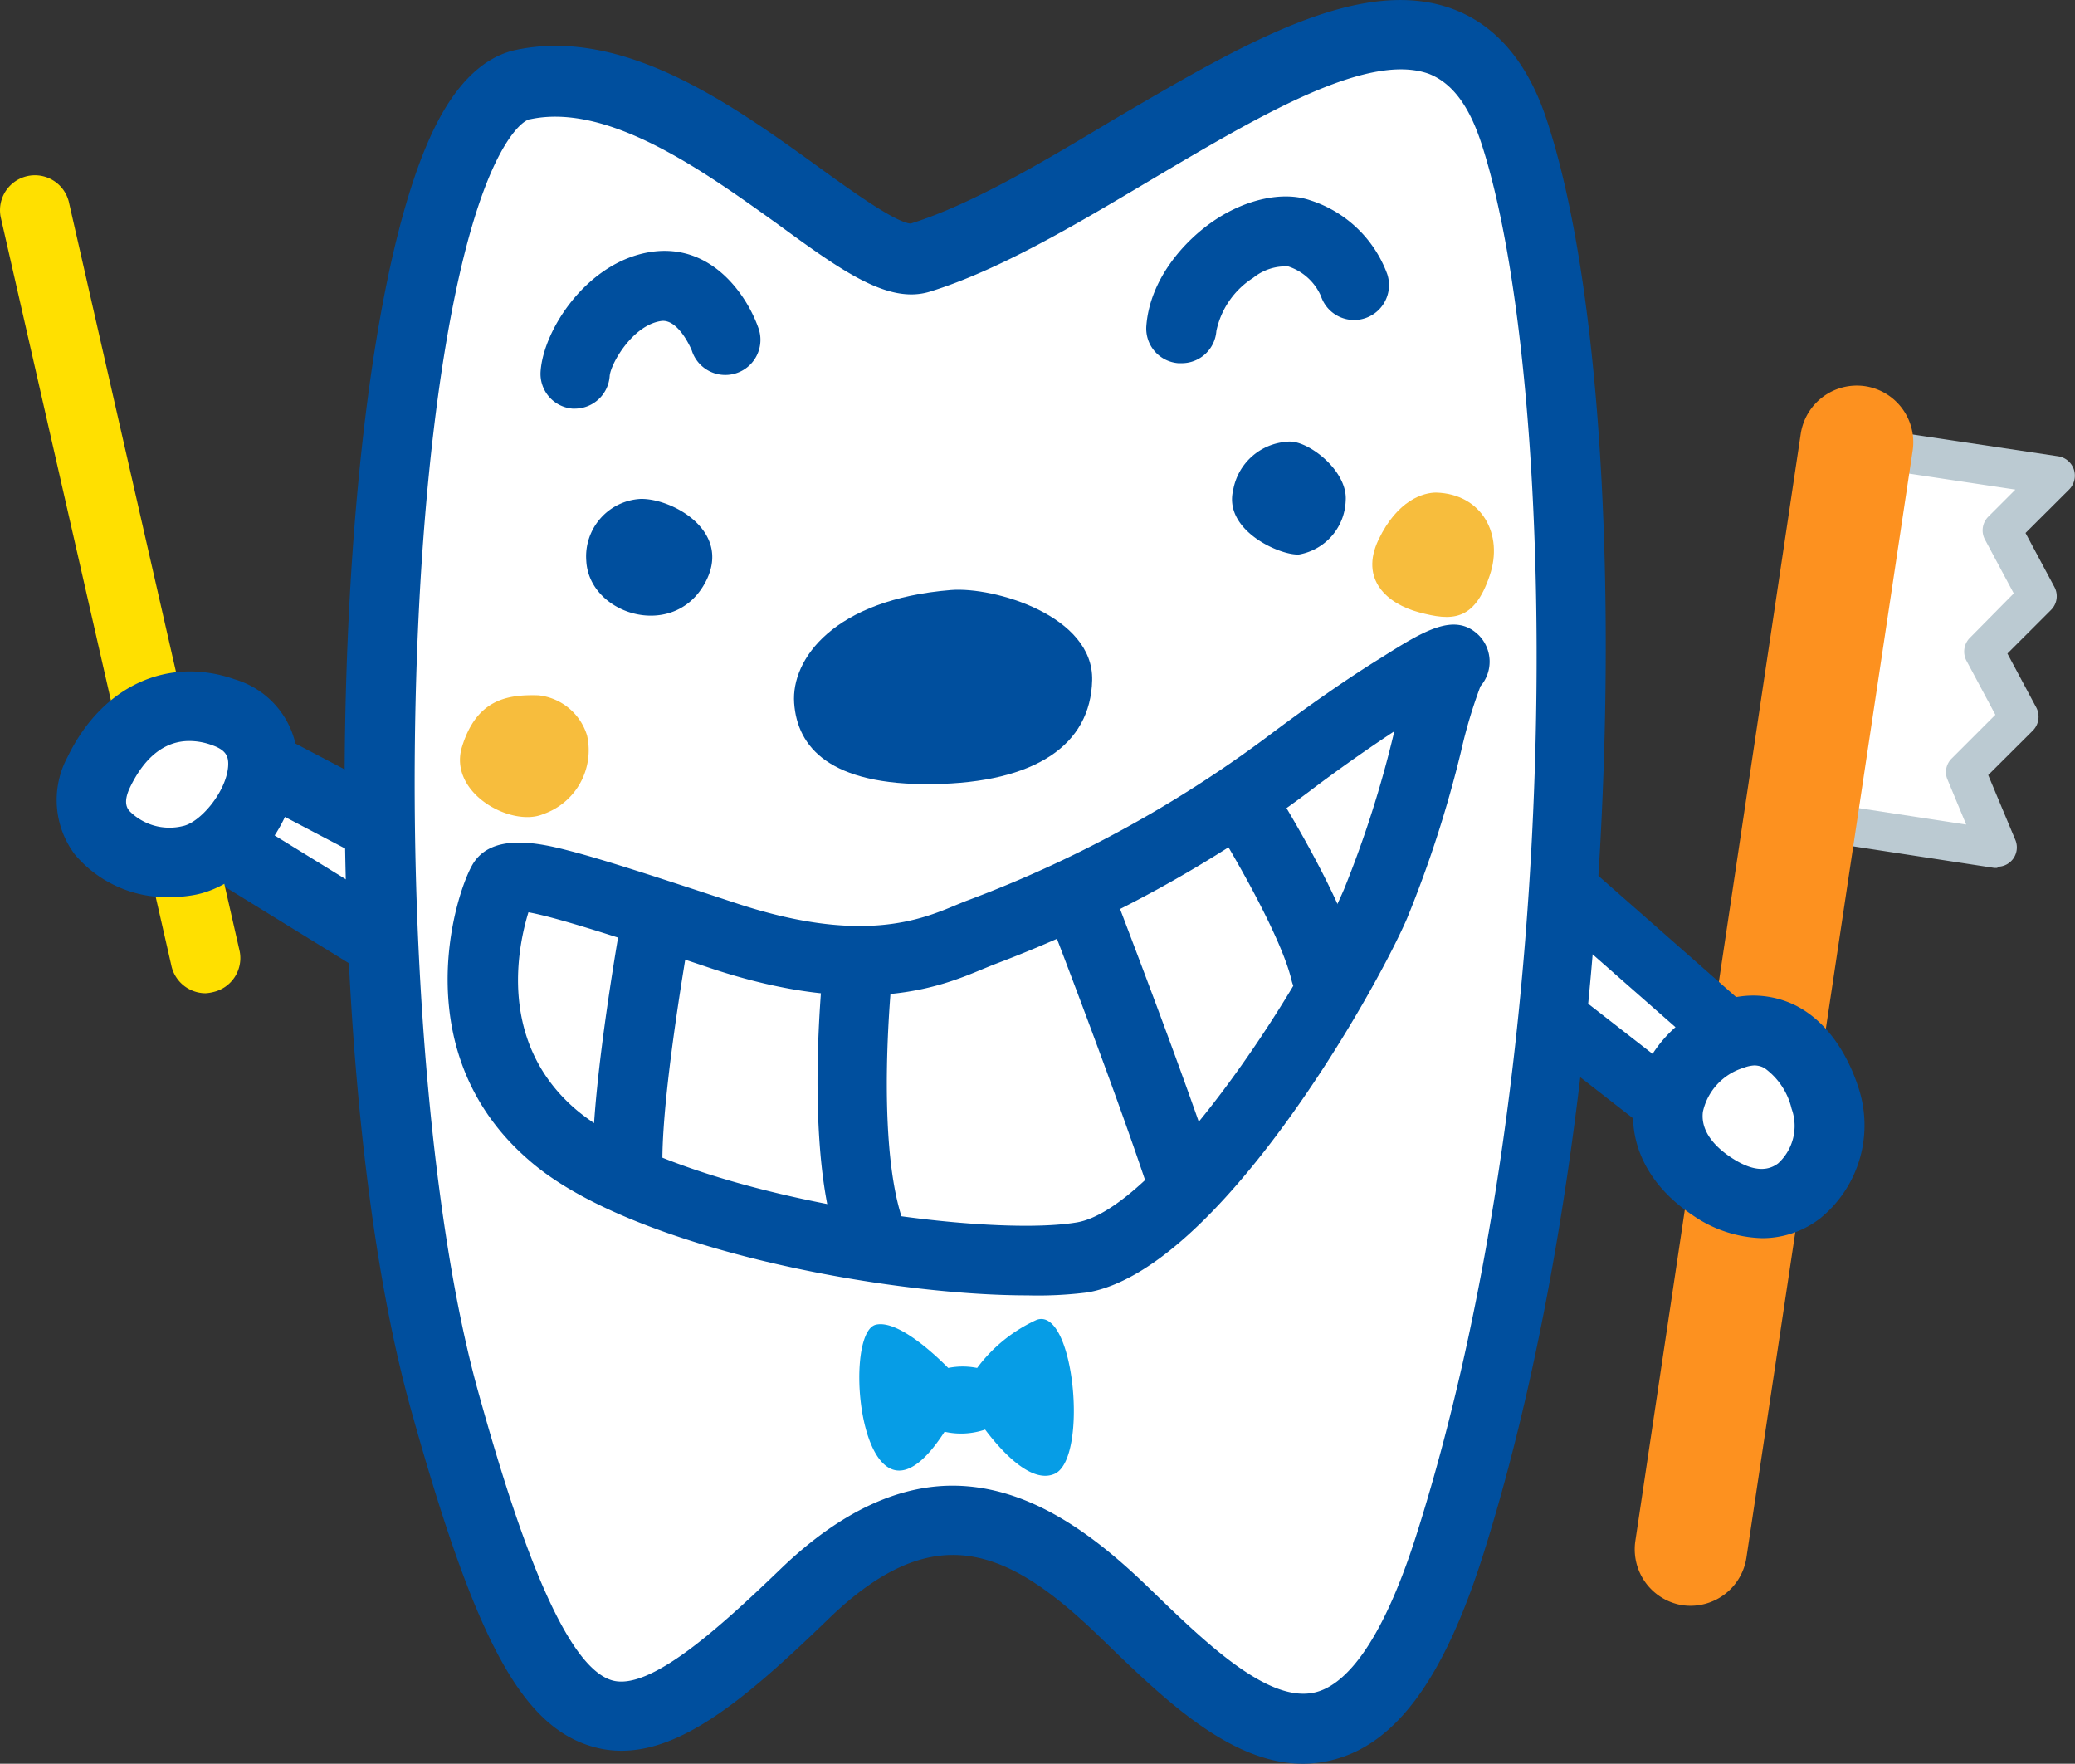 <svg id="レイヤー_1" data-name="レイヤー 1" xmlns="http://www.w3.org/2000/svg" viewBox="0 0 153.53 130.48"><rect x="0" y="0" width="153.53" height="130.48" fill="#333333" stroke="none"/><defs><style>.cls-1{fill:#fff;}.cls-2{fill:#bbcad2;}.cls-3{fill:#fd911f;}.cls-4{fill:#004f9e;}.cls-5{fill:#f7bd3d;}.cls-6{fill:#069de6;}.cls-7{fill:#ffe000;}</style></defs><polygon class="cls-1" points="133.33 60.6 147.79 62.77 145.42 57.11 149.4 53.13 146.76 48.15 150.75 44.16 148.11 39.19 152.09 35.2 137.54 33.02 133.33 60.6"/><path class="cls-2" d="M147.79,64.21l-.22,0L133.12,62a1.43,1.43,0,0,1-1.2-1.63l4.21-27.59a1.43,1.43,0,0,1,1.63-1.2l14.55,2.18a1.45,1.45,0,0,1,.8,2.44l-3.24,3.23,2.14,4a1.43,1.43,0,0,1-.25,1.69l-3.23,3.23,2.14,4a1.46,1.46,0,0,1-.25,1.69l-3.31,3.3,2,4.78a1.43,1.43,0,0,1-1.32,2ZM135,59.4,145.48,61l-1.38-3.32a1.41,1.41,0,0,1,.31-1.57l3.23-3.23-2.14-4a1.44,1.44,0,0,1,.25-1.69L149,43.9l-2.14-4a1.43,1.43,0,0,1,.26-1.68l2-2-10.32-1.55Z"/><path class="cls-3" d="M124.46,118.75h0a4.19,4.19,0,0,0,4.76-3.52l12.3-81.9A4.19,4.19,0,0,0,138,28.57h0a4.2,4.2,0,0,0-4.76,3.51L121,114A4.19,4.19,0,0,0,124.46,118.75Z"/><polyline class="cls-1" points="113.81 74.32 124.9 82.95 127.97 76.43 115.28 65.29"/><path class="cls-4" d="M124.9,85.28a2.36,2.36,0,0,1-1.43-.49l-11.08-8.63a2.32,2.32,0,1,1,2.85-3.67l8.8,6.85L125.12,77,113.74,67a2.32,2.32,0,0,1,3.07-3.49L129.5,74.68a2.33,2.33,0,0,1,.57,2.74L127,83.94a2.3,2.3,0,0,1-1.56,1.27A2,2,0,0,1,124.9,85.28Z"/><path class="cls-1" d="M135,81.2c-.89-2.78-3.11-5.94-6.87-4.68-4.42,1.49-7.28,7.36-1.51,11.21S136.57,86,135,81.2Z"/><path class="cls-4" d="M130.4,91.6a9.44,9.44,0,0,1-5.19-1.72c-3.17-2.12-4.74-5.16-4.31-8.36a9.5,9.5,0,0,1,6.43-7.45,7.06,7.06,0,0,1,5.52.31c2.79,1.41,4.1,4.38,4.63,6h0a8.87,8.87,0,0,1-2.8,9.75A7,7,0,0,1,130.4,91.6Zm-.6-12.78A2.61,2.61,0,0,0,129,79a4.39,4.39,0,0,0-3,3.24c-.2,1.51,1,2.67,2.07,3.38s2.4,1.27,3.49.45a3.75,3.75,0,0,0,1-4.05,5.15,5.15,0,0,0-2-3A1.55,1.55,0,0,0,129.8,78.82Z"/><polygon class="cls-1" points="16.44 62.45 30.15 70.89 30.46 62.44 19.71 56.8 16.44 62.45"/><path class="cls-4" d="M30.15,73.48a2.58,2.58,0,0,1-1.36-.39l-13.7-8.44a2.58,2.58,0,0,1-.88-3.49l3.27-5.65a2.58,2.58,0,0,1,3.43-1l10.75,5.64A2.58,2.58,0,0,1,33,62.54L32.73,71a2.59,2.59,0,0,1-1.37,2.18A2.51,2.51,0,0,1,30.15,73.48ZM19.94,61.57l7.79,4.8.09-2.4-7.11-3.73Z"/><path class="cls-1" d="M68,19.11C63.43,20.52,50.22,3.88,38.71,6.29s-14,67.92-5.82,97.34c8,28.67,12.7,27.75,26.67,14.27C68.77,109,76,112.35,83,119.15c7.82,7.51,17.23,17.24,24.24-4.91,11.13-35.15,10.9-86,4.72-104.59S83.57,14.34,68,19.11Z"/><path class="cls-4" d="M96.4,130.48c-5.33,0-10.23-4.73-14.63-9l-.53-.51c-6.72-6.46-12.13-8.73-19.89-1.25-6.53,6.31-12,11-17.39,9.53s-8.82-8-13.56-25c-7.56-27.15-6.11-82,2.54-96.24,1.49-2.45,3.25-3.9,5.25-4.32,8-1.68,16,4.06,22.38,8.67,2.4,1.74,5.68,4.1,6.81,4.18,4.5-1.4,9.85-4.59,15-7.68C91.77,3.36,100.61-1.89,107.5.67c3.19,1.19,5.53,3.93,6.93,8.16,6.72,20.17,6.12,72-4.69,106.19-2.91,9.16-6.44,14-11.14,15.18A8.79,8.79,0,0,1,96.4,130.48ZM70.47,109.91c5.63,0,10.42,3.6,14.34,7.37l.54.52c4,3.87,8.58,8.26,12,7.39,1.87-.47,4.68-2.89,7.48-11.73,11.44-36.11,10.42-85.9,4.73-103-.91-2.72-2.16-4.34-3.84-5C101.12,3.81,93,8.67,85.06,13.37,79.58,16.63,73.91,20,68.79,21.58h0c-3.07.94-6.5-1.53-11.25-5C52,12.6,45,7.6,39.24,8.82c-.19,0-.89.3-1.89,1.94-3.63,6-6.16,21.75-6.6,41.19s1.32,39.11,4.63,51c2.41,8.67,6.07,20.32,9.94,21.37,2.79.76,7.89-3.87,12.45-8.26S66.62,109.91,70.47,109.91Z"/><path class="cls-4" d="M70.36,43.65c-8.66.7-11.83,5.1-11.6,8.36s2.62,6.1,10.24,6,11.69-2.9,11.81-7.68S73.55,43.39,70.36,43.65Z"/><path class="cls-5" d="M39.85,51.44c-2.41-.08-4.59.36-5.66,3.79s3.65,6,6,5a5,5,0,0,0,3.25-5.81A4.23,4.23,0,0,0,39.85,51.44Z"/><path class="cls-5" d="M106.26,36.44c-.92,0-2.85.53-4.26,3.48s.63,4.75,3,5.38,4.06.72,5.22-2.71C111.27,39.54,109.65,36.54,106.26,36.44Z"/><path class="cls-4" d="M95.24,32.68a4.34,4.34,0,0,0-4,3.59c-.72,3,3.54,4.86,4.89,4.75a4.19,4.19,0,0,0,3.44-4C99.72,34.77,96.65,32.46,95.24,32.68Z"/><path class="cls-4" d="M47.38,36.91a4.26,4.26,0,0,0-4,4.58c.2,3.91,6.23,5.84,8.65,1.87S49.73,36.84,47.38,36.91Z"/><path class="cls-4" d="M42.54,30.23h-.18A2.58,2.58,0,0,1,40,27.47c.22-3.15,3.52-8.16,8.21-8.84,4.47-.64,7.07,3.24,7.91,5.65A2.58,2.58,0,0,1,51.21,26c0-.06-1-2.45-2.3-2.25-2.12.31-3.74,3.19-3.8,4.08A2.59,2.59,0,0,1,42.54,30.23Z"/><path class="cls-4" d="M87.39,26.87h-.2a2.57,2.57,0,0,1-2.37-2.78c.27-3.45,2.81-6.31,5.1-7.83s5-2.13,7-1.45a9,9,0,0,1,5.72,5.46,2.58,2.58,0,0,1-4.9,1.64,4,4,0,0,0-2.42-2.2,3.79,3.79,0,0,0-2.59.84A6.16,6.16,0,0,0,90,24.49,2.57,2.57,0,0,1,87.39,26.87Z"/><path class="cls-4" d="M76,95.83c-10.57,0-29.51-3.53-36.86-10C30.06,78,33.58,66.4,34.94,64s4.85-1.67,7.11-1.08c2.69.69,6.64,2,12.36,3.88,9.31,3.09,13.71,1.25,16.34.15.32-.13.62-.26.9-.36L72.57,69l-.92-2.41a89.44,89.44,0,0,0,22-12c2.93-2.21,6-4.37,8.56-5.94,3.16-2,5.45-3.4,7.22-1.64a2.78,2.78,0,0,1,.11,3.76,36.51,36.51,0,0,0-1.43,4.79,85.8,85.8,0,0,1-4,12.38c-2.43,5.62-14,26-23.63,27.67A29.22,29.22,0,0,1,76,95.83ZM39.1,67.49c-.8,2.59-2.23,9.57,3.41,14.5,7.33,6.39,30,9.66,37.18,8.44,5.8-1,16.28-16.57,19.75-24.63a80,80,0,0,0,3.71-11.63v-.06c-1.8,1.19-4,2.71-6.38,4.52A94.35,94.35,0,0,1,73.5,71.37l-.76.31c-3.08,1.29-8.81,3.68-20,0C47.2,69.82,41.46,67.91,39.1,67.49Z"/><path class="cls-4" d="M46.43,88.45a2.57,2.57,0,0,1-2.58-2.58c0-6.23,2.14-18,2.23-18.54a2.58,2.58,0,1,1,5.08.93c0,.12-2.15,11.85-2.15,17.61A2.57,2.57,0,0,1,46.43,88.45Z"/><path class="cls-4" d="M64.25,93.23a2.58,2.58,0,0,1-2.47-1.82c-2.2-7.14-.93-19.25-.88-19.76A2.58,2.58,0,0,1,66,72.2c0,.12-1.21,11.57.67,17.69a2.59,2.59,0,0,1-2.46,3.34Z"/><path class="cls-4" d="M87.1,88.84a2.59,2.59,0,0,1-2.45-1.76C82,79.23,77.38,67.3,77.33,67.18a2.59,2.59,0,0,1,4.82-1.87c0,.12,4.7,12.15,7.39,20.12a2.57,2.57,0,0,1-1.61,3.27A2.45,2.45,0,0,1,87.1,88.84Z"/><path class="cls-4" d="M98.07,74.51a2.58,2.58,0,0,1-2.51-2c-.77-3.25-4.41-9.49-5.74-11.61a2.58,2.58,0,0,1,4.37-2.75c.54.85,5.3,8.5,6.4,13.18a2.59,2.59,0,0,1-1.93,3.1A2.44,2.44,0,0,1,98.07,74.51Z"/><path class="cls-6" d="M76.71,97.64a11.33,11.33,0,0,0-4.41,3.56,5.44,5.44,0,0,0-2.14,0c-.91-.92-3.71-3.58-5.35-3.2-2.67.63-1,17.34,5.08,7.92a5.52,5.52,0,0,0,3-.16c1.2,1.59,3.45,4.09,5.19,3.25C80.53,107.76,79.48,96.67,76.71,97.64Z"/><path class="cls-7" d="M15.21,73.48a2.6,2.6,0,0,1-2.54-2.09L.05,16.05a2.58,2.58,0,0,1,5.07-1L17.74,70.4a2.58,2.58,0,0,1-2,3A2.92,2.92,0,0,1,15.21,73.48Z"/><path class="cls-1" d="M16.51,52.69c-3.32-1.17-7-.15-9.21,4.42s2.59,7.31,6.62,6.55S22.53,54.83,16.51,52.69Z"/><path class="cls-4" d="M12.52,66.37a8.89,8.89,0,0,1-7-3.18A6.7,6.7,0,0,1,5,56c2.54-5.25,7.41-7.5,12.41-5.73A6.49,6.49,0,0,1,22,57.1c-.32,4.15-3.86,8.4-7.58,9.1A10,10,0,0,1,12.52,66.37ZM14,54.82c-1.79,0-3.28,1.16-4.37,3.41-.56,1.16-.2,1.62,0,1.82a4.16,4.16,0,0,0,3.87,1.07c1.29-.24,3.23-2.51,3.38-4.41.05-.72-.12-1.21-1.18-1.58h0A4.85,4.85,0,0,0,14,54.82Z"/></svg>